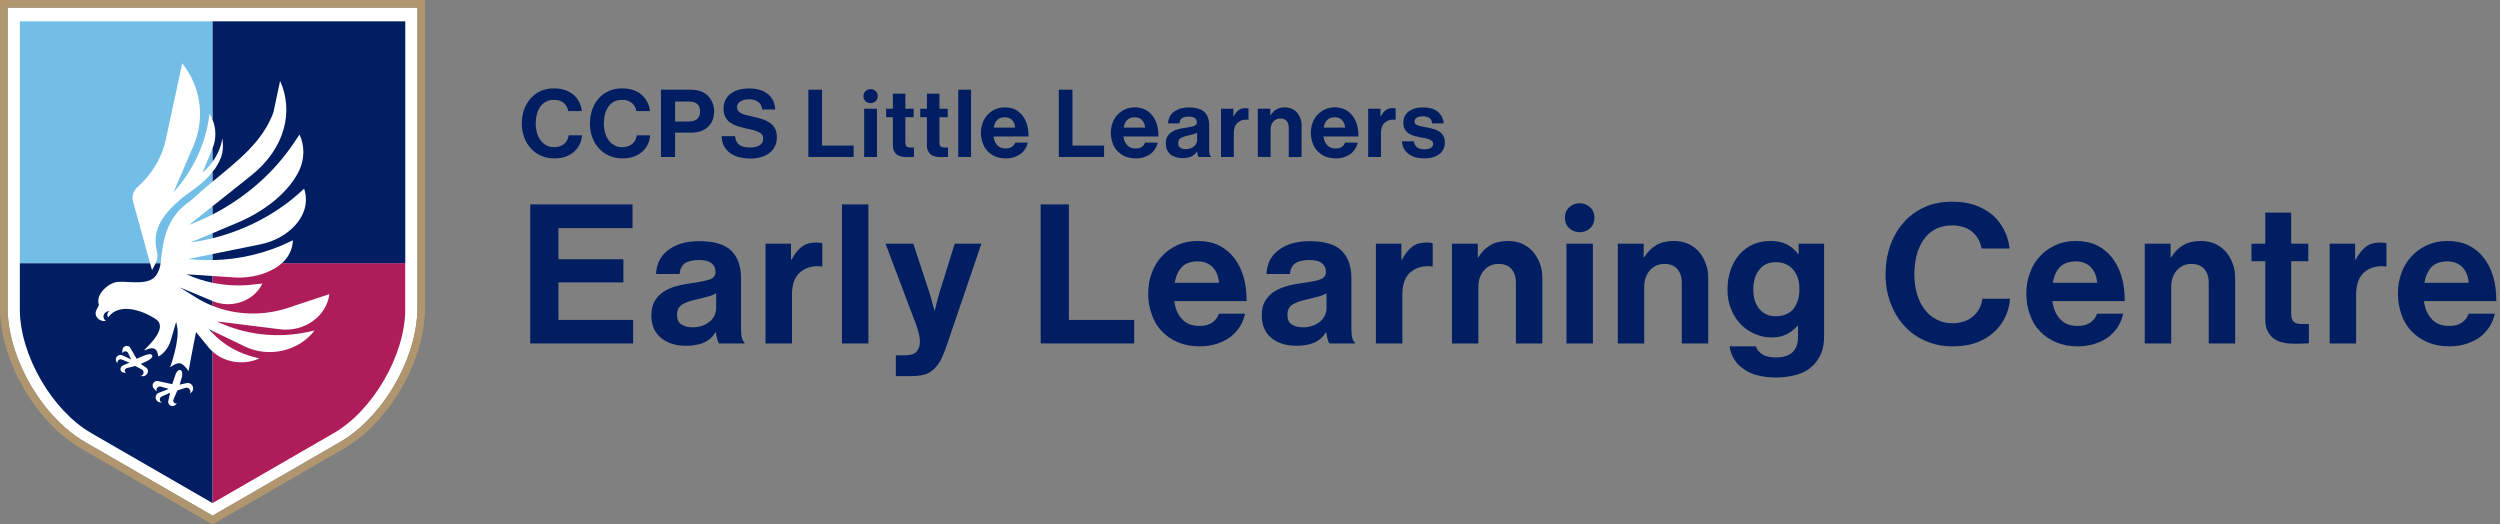 <?xml version="1.0" encoding="UTF-8"?><svg id="Layer_2" xmlns="http://www.w3.org/2000/svg" viewBox="0 0 1028.542 215.771"><rect x="0" y="0" width="1028.542" height="215.771" fill="#808080" stroke="none"/><defs><style>.cls-1{fill:#73bee6;}.cls-2{fill:#fff;}.cls-3{fill:#001e61;}.cls-4{fill:#af966e;}.cls-5{fill:#af1c5a;}</style></defs><g id="Layer_1-2"><g id="Page-1"><g id="logo"><path id="Path" class="cls-2" d="M171.724,126.666c0,9.908-3.296,21.083-9.287,31.451-5.985,10.374-14.011,18.812-22.588,23.766l-52.408,30.259-2.501-1.449-49.907-28.81c-8.577-4.954-16.603-13.391-22.595-23.766-5.992-10.374-9.287-21.543-9.287-31.451V3.149h168.575v123.517Z"/><path id="Path-2" class="cls-5" d="M115.999,108.265c-1.812,1.637-4.076,2.933-6.647,3.923-4.159,1.602-8.674,2.23-13.14,1.937l-8.828-.578v2.78c5.365,1.122,10.946,1.4,16.499.78l4.076-.453c-3.421,7.197-12.667,10.486-20.4,7.253l-.181-.077v1.979c9.719,3.888,20.874,4.264,31.151.843l16.986-5.651c-1.108,9.141-10.346,15.718-20.31,14.471l-25.974-3.24c11.615,5.616,25.159,7.114,38.063,4.215l2.125-.481h0c-6.438,8.507-18.798,11.343-28.684,6.584l-13.349-6.431v.899c4.675,4.898,10.869,8.417,17.829,10.068l1.575.376c-6.626,2.961-14.408,1.707-19.404-2.891v62.372l.063.035,49.907-28.81c16.157-9.322,29.367-32.224,29.367-50.882v-19.035h-50.722v.014Z"/><g id="Group"><path id="Path-3" class="cls-3" d="M87.377,125.802v-1.979l-13.419-5.609,6.494,4.069c2.195,1.386,4.522,2.557,6.926,3.519Z"/><path id="Path-4" class="cls-3" d="M87.377,113.547l-10.625-.69c3.386,1.547,6.953,2.703,10.625,3.47v-2.78Z"/><path id="Path-5" class="cls-3" d="M87.377,137.026v-.899l-1.435-.69c.46.543.941,1.073,1.435,1.589Z"/><path id="Path-6" class="cls-3" d="M87.377,8.779v40.313c1.609,3.762,1.651,8.145.063,11.963l-.063.16v5.421c2.118-2.919,3.546-6.222,4.125-9.705.627,4.926-.125,7.33-1.812,10.458-.655,1.212-1.435,2.355-2.306,3.442v3.964c10.465-8.688,20.644-16.345,25.124-28.615l2.724-12.89c5.511,12.033,2.487,27.577-12.109,39.094l-15.739,12.52v3.365c13.802-7.086,25.459-17.328,33.729-29.771l2.097-3.149c2.014,4.18,2.432,9.991-.564,15.683-4.773,9.051-14.736,16.283-24.741,20.505l-10.514,4.438v2.048c14.004-3.456,26.845-10.277,37.108-19.836l.62-.578c2.097,6.507-.467,12.409-5.511,16.861-3.442,3.038-7.776,5.093-12.43,6.041l-19.787,4.027v2.473c11.064-.216,22.017-2.794,31.931-7.594l1.191-.578h0c-.202,3.964-1.874,7.058-4.501,9.427h50.722V8.779h-79.358Z"/><polygon id="Path-7" class="cls-3" points="87.412 136.142 87.412 136.142 87.377 136.128 87.412 136.142"/><path id="Shape" class="cls-3" d="M85.824,142.949l-5.163-6.347c-1.15,5.393-3.08,16.074-3.08,16.074.118.237-1.777-2.85-3.442-3.205-1.658-.355-4.153,1.658-4.153,1.658,0,0,4.062-11.064,2.891-16.763l-.404-1.958-1.902,6.556-.007-.007c-.16.592-.446,1.54-.822,2.473-1.003,2.494-3.309,4.724-4.508,5.205-.32-.202-.209-2.048-1.247-2.85-1.63-1.421-4.215.523-4.626.327-.376-.181,10.542-8.96,4.717-12.827-5.832-3.867-15.217-6.779-19.557-.752-.55-.718-.467-1.7.209-2.348l.341-.334-.78.23c-1.923.564-2.348,2.878-.718,3.93-2.864.509-5.114-2.118-3.881-4.536l1.031-2.021c-1.644-4.306,3.902-9.106,7.664-9.476,4.438-.432,13.057,1.832,16.046-2.982.899-1.449,1.435-3.059,1.637-4.71h-2.021c-.035.077-.07.153-.105.223l-1.407,2.641-.794-2.864H8.159v19.007c0,18.659,13.217,41.56,29.381,50.882l49.844,28.775v-62.372h0c-.557-.509-1.08-1.045-1.561-1.63ZM60.846,148.362l-2.947,1.366,2.16,1.463c1.679,1.136.599,3.741-1.484,3.574l-.787-.063c1.4-.251,1.77-2.034.564-2.682l-2.703-1.456-3.442.864c-.968.244-1.184,1.484-.341,1.951l-.85-.056c-1.672-.105-1.993-2.292-.439-2.961l2.668-1.157-3.107-1.289c-1.191-.495-2.292.808-1.672,1.881l-.599-1.031c-.899-1.54.899-3.337,2.543-2.55l3.553,1.686.028.035-1.268-2.682c-.474-1.003-1.986-.934-2.453.111l.118-1.477c.139-1.637,2.397-2.188,3.212-.787l2.627,4.543s5.093-2.62,6.076-1.777c.975.836-.091,1.686-1.456,2.494ZM78.738,161.433l-.641.578c.822-1.296-.432-2.898-1.888-2.425l-3.254,1.073-1.54,3.595c-.509.948.397,2.034,1.421,1.707l-.676.634c-1.331,1.247-3.442-.105-2.871-1.832l.711-3.198-3.407,1.512c-1.303.578-1.01,2.418.376,2.71l-1.331-.286c-1.986-.425-2.195-3.17-.3-3.895l4.083-1.575h.049l-3.247-.968c-1.212-.362-2.271.892-1.721,2.027l-1.177-1.184c-1.303-1.31-.098-3.512,1.707-3.121l5.839,1.261,1.442-4.257c.014-.014.808-1.853,1.874-1.561,1.066.293.746,2.585.732,2.689l-1.017,3.344,2.857-.634c2.237-.495,3.665,2.285,1.979,3.804Z"/></g><g id="Group-2"><path id="Path-8" class="cls-1" d="M87.377,98.023v-2.062l-9.009,3.804c3.052-.418,6.055-1.01,9.009-1.742Z"/><path id="Path-9" class="cls-1" d="M83.643,70.746c1.421-1.247,2.662-2.634,3.734-4.111v-5.421l-4.083,9.838.348-.307Z"/><path id="Path-10" class="cls-1" d="M66.085,108.265c.007-.084.028-.167.042-.258.975-9.824,2.592-18.84,12.116-25.284l1.108-.941c2.634-2.459,5.337-4.759,8.026-6.988v-3.964c-2.864,3.567-6.744,6.528-10.688,9.246l-1.498,1.15c-7.539,6.271-13.022,12.91-10.618,22.288.404,1.589.223,3.254-.509,4.752h2.021Z"/><path id="Path-11" class="cls-1" d="M87.377,88.262v-3.365l-9.622,7.657c3.303-1.261,6.514-2.696,9.622-4.292Z"/><path id="Path-12" class="cls-1" d="M54.707,82.828c-.578-2.097.125-4.341,1.853-5.866,5.978-5.274,10.047-12.088,11.642-19.488l6.772-31.437c7.755,9.81,9.483,22.595,4.591,34.001l-8.187,19.097h0c8.228-9.162,13.363-20.282,14.764-31.973l.042-.32c.467.711.864,1.463,1.198,2.243V8.779H8.166v99.48h53.579l-7.037-25.431Z"/><path id="Path-13" class="cls-1" d="M87.377,107.004v-2.473l-9.984,2.034c3.323.362,6.654.502,9.984.439Z"/></g><path id="Shape-2" class="cls-4" d="M0,0v126.666c0,10.451,3.449,22.184,9.712,33.025,6.264,10.848,14.694,19.697,23.745,24.915l49.907,28.81,4.076,2.355,53.99-31.165c9.051-5.219,17.481-14.067,23.738-24.915,6.257-10.841,9.705-22.574,9.705-33.025V0H0ZM171.724,126.666c0,9.908-3.296,21.083-9.287,31.451-5.985,10.374-14.011,18.812-22.588,23.766l-52.408,30.259-2.501-1.449-49.907-28.81c-8.577-4.954-16.603-13.391-22.595-23.766-5.992-10.374-9.287-21.543-9.287-31.451V3.149h168.575v123.517Z"/></g></g><path class="cls-3" d="M260.233,84.097v9.761h-30.481v12.8h26.721v9.521h-26.721v15.44h30.721v9.68h-42.32v-57.201h42.081Z"/><path class="cls-3" d="M295.031,139.379c-.24-.88-.4-1.76-.479-2.64h-.16c-.561.8-1.12,1.521-1.761,2.16-.72.72-1.52,1.28-2.399,1.76-.96.479-2.08.88-3.36,1.12-1.28.32-2.8.48-4.56.48-4.24,0-7.681-1.041-10.32-3.201-2.641-2.159-4-5.279-4-9.359,0-2.24.399-4.16,1.279-5.68.88-1.521,2-2.801,3.521-3.841,1.52-1.04,3.28-1.84,5.28-2.399,2-.561,4.08-.961,6.399-1.281,3.44-.479,5.921-.959,7.521-1.52,1.601-.56,2.4-1.6,2.4-3.12s-.561-2.72-1.681-3.6c-1.199-.88-2.88-1.28-5.2-1.28-2.56,0-4.479.48-5.76,1.359-1.28.961-2,2.4-2.16,4.4h-9.68c.08-1.84.479-3.52,1.199-5.199.721-1.601,1.841-3.041,3.28-4.24,1.44-1.2,3.28-2.24,5.44-2.961,2.16-.72,4.8-1.119,7.76-1.119,6.16,0,10.561,1.279,13.28,3.92,2.641,2.64,4,6.4,4,11.2v20.88c0,3.121.48,4.961,1.44,5.681v.399h-10.48c-.319-.399-.56-1.039-.8-1.92ZM289.111,133.939c1.2-.4,2.16-1.041,3.04-1.76.8-.721,1.44-1.521,1.84-2.48.4-.881.64-1.84.64-2.881v-6.16c-.96.561-2.079,1.041-3.439,1.361-1.36.399-2.8.719-4.16,1.039-2.88.641-5.04,1.36-6.4,2.24-1.359.881-2.08,2.24-2.08,4.16s.561,3.28,1.76,4c1.2.801,2.721,1.2,4.641,1.2,1.52,0,2.96-.24,4.16-.72Z"/><path class="cls-3" d="M325.67,106.818c1.2-2.32,2.641-4.08,4.16-5.279,1.521-1.201,3.521-1.761,5.92-1.761,1.12,0,2,.08,2.561.319v9.521h-.24c-3.6-.4-6.48.399-8.8,2.319-2.32,1.921-3.44,5.04-3.44,9.36v20h-10.88v-41.041h10.479v6.561h.24Z"/><path class="cls-3" d="M357.271,84.097v57.201h-10.881v-57.201h10.881Z"/><path class="cls-3" d="M372.39,146.179c2.16,0,3.76-.48,4.72-1.521.88-1.04,1.36-2.399,1.36-4.08,0-.56-.08-1.12-.16-1.84-.08-.64-.24-1.36-.479-2.24-.24-.88-.561-1.84-.96-3.04-.4-1.12-.96-2.48-1.521-4l-11.04-29.201h11.44l6.08,18.48c.319.961.64,1.92.96,2.961.24,1.039.56,2.08.8,2.96.24,1.04.56,2,.88,3.04h.16c.24-1.04.48-2,.72-3.04.24-.88.48-1.921.801-2.96.239-1.041.56-2,.88-2.961l5.76-18.48h10.96l-14.32,42.082c-.8,2.319-1.6,4.24-2.399,5.76-.88,1.6-1.841,2.88-2.881,3.84-1.119,1.04-2.399,1.76-3.84,2.16-1.52.4-3.28.641-5.36.641h-6.399v-8.561h3.84Z"/><path class="cls-3" d="M439.749,84.097v47.521h26.881v9.68h-38.48v-57.201h11.6Z"/><path class="cls-3" d="M484.63,140.819c-2.641-1.12-4.881-2.64-6.721-4.64-1.84-1.92-3.2-4.24-4.08-6.881-.96-2.64-1.439-5.52-1.439-8.561s.479-5.92,1.52-8.56c.96-2.64,2.32-4.88,4.16-6.8,1.76-1.92,3.92-3.44,6.4-4.561,2.479-1.12,5.2-1.68,8.16-1.68,3.28,0,6.24.56,8.72,1.76,2.48,1.2,4.641,2.96,6.32,5.12s3.04,4.8,3.92,7.761c.88,3.039,1.28,6.399,1.28,10.08h-29.761c.4,3.199,1.521,5.68,3.28,7.52,1.68,1.84,4.08,2.721,7.2,2.721,2.16,0,3.84-.48,5.12-1.36s2.24-2.16,2.8-3.681h10.721c-.4,1.84-1.04,3.521-2,5.121-1.04,1.68-2.32,3.119-3.841,4.319-1.6,1.2-3.439,2.16-5.6,2.88-2.16.721-4.48,1.121-7.12,1.121-3.44,0-6.4-.561-9.04-1.681ZM486.229,109.858c-1.521,1.601-2.48,3.761-2.96,6.48h18.24c-.16-2.64-1.04-4.72-2.56-6.4-1.601-1.601-3.681-2.399-6.16-2.399-2.881,0-5.04.799-6.561,2.319Z"/><path class="cls-3" d="M546.148,139.379c-.24-.88-.4-1.76-.479-2.64h-.16c-.561.8-1.12,1.521-1.761,2.16-.72.72-1.52,1.28-2.399,1.76-.96.479-2.08.88-3.36,1.12-1.28.32-2.8.48-4.56.48-4.24,0-7.681-1.041-10.32-3.201-2.641-2.159-4-5.279-4-9.359,0-2.24.399-4.16,1.279-5.68.88-1.521,2-2.801,3.521-3.841,1.52-1.04,3.28-1.84,5.28-2.399,2-.561,4.08-.961,6.399-1.281,3.44-.479,5.921-.959,7.521-1.52,1.601-.56,2.4-1.6,2.4-3.12s-.561-2.72-1.681-3.6c-1.199-.88-2.88-1.28-5.2-1.28-2.56,0-4.479.48-5.76,1.359-1.28.961-2,2.4-2.16,4.4h-9.68c.08-1.84.479-3.52,1.199-5.199.721-1.601,1.841-3.041,3.28-4.24,1.44-1.2,3.28-2.24,5.44-2.961,2.16-.72,4.8-1.119,7.76-1.119,6.16,0,10.561,1.279,13.28,3.92,2.641,2.64,4,6.4,4,11.2v20.88c0,3.121.48,4.961,1.44,5.681v.399h-10.48c-.319-.399-.56-1.039-.8-1.92ZM540.229,133.939c1.2-.4,2.16-1.041,3.04-1.76.8-.721,1.44-1.521,1.84-2.48.4-.881.64-1.84.64-2.881v-6.16c-.96.561-2.079,1.041-3.439,1.361-1.36.399-2.8.719-4.16,1.039-2.88.641-5.04,1.36-6.4,2.24-1.359.881-2.08,2.24-2.08,4.16s.561,3.28,1.76,4c1.2.801,2.721,1.2,4.641,1.2,1.52,0,2.96-.24,4.16-.72Z"/><path class="cls-3" d="M576.787,106.818c1.2-2.32,2.641-4.08,4.16-5.279,1.521-1.201,3.521-1.761,5.92-1.761,1.12,0,2,.08,2.561.319v9.521h-.24c-3.6-.4-6.48.399-8.8,2.319-2.32,1.921-3.44,5.04-3.44,9.36v20h-10.88v-41.041h10.479v6.561h.24Z"/><path class="cls-3" d="M608.228,105.858c1.36-2.239,3.04-3.92,5.04-5.04,1.92-1.12,4.32-1.68,7.12-1.68,2.16,0,4.08.4,5.84,1.119,1.681.801,3.2,1.841,4.4,3.201,1.2,1.359,2.16,3.039,2.88,4.879.721,1.841,1.04,3.921,1.04,6.16v26.801h-10.88v-25.2c0-2.239-.641-4.08-1.84-5.44-1.2-1.359-2.96-2.08-5.28-2.08-2.4,0-4.4.881-5.92,2.561-1.601,1.76-2.4,4.08-2.4,6.88v23.28h-10.88v-41.041h10.64v5.601h.24Z"/><path class="cls-3" d="M645.586,85.298c1.2-1.12,2.641-1.68,4.32-1.68s3.12.56,4.32,1.68,1.76,2.56,1.76,4.24c0,1.761-.56,3.2-1.76,4.32s-2.64,1.68-4.32,1.68-3.12-.56-4.32-1.68c-1.199-1.12-1.76-2.56-1.76-4.32,0-1.681.561-3.12,1.76-4.24ZM655.347,100.258v41.041h-10.88v-41.041h10.88Z"/><path class="cls-3" d="M676.467,105.858c1.36-2.239,3.04-3.92,5.04-5.04,1.92-1.12,4.32-1.68,7.12-1.68,2.16,0,4.08.4,5.84,1.119,1.681.801,3.2,1.841,4.4,3.201,1.2,1.359,2.16,3.039,2.88,4.879.721,1.841,1.04,3.921,1.04,6.16v26.801h-10.88v-25.2c0-2.239-.641-4.08-1.84-5.44-1.2-1.359-2.96-2.08-5.28-2.08-2.4,0-4.4.881-5.92,2.561-1.601,1.76-2.4,4.08-2.4,6.88v23.28h-10.88v-41.041h10.64v5.601h.24Z"/><path class="cls-3" d="M717.427,151.859c-3.28-2.24-5.28-5.359-5.84-9.359h10.8c.4,1.279,1.28,2.319,2.561,3.199,1.199.881,3.12,1.36,5.68,1.36,6.08,0,9.12-2.88,9.12-8.561v-4.479h-.24c-1.199,1.359-2.64,2.56-4.319,3.439-1.681.881-3.761,1.36-6.4,1.36-2.32,0-4.48-.479-6.641-1.36-2.16-.88-4.08-2.16-5.76-3.84s-3.04-3.68-4.08-6.16c-1.04-2.4-1.6-5.12-1.6-8.24,0-3.04.479-5.84,1.359-8.32s2.08-4.561,3.681-6.32c1.52-1.76,3.439-3.119,5.6-4.08,2.16-.88,4.48-1.359,7.12-1.359,2.561,0,4.8.479,6.721,1.439,1.84.961,3.439,2.32,4.64,4h.16v-4.32h10.48v37.922c0,2.879-.4,5.359-1.28,7.359s-2.08,3.76-3.601,5.121c-1.68,1.6-3.84,2.799-6.399,3.52-2.561.72-5.36,1.12-8.4,1.12-5.681,0-10.08-1.12-13.36-3.44ZM735.027,129.219c1.2-.56,2.24-1.359,3.04-2.4.72-1.039,1.28-2.159,1.68-3.52.4-1.359.561-2.8.561-4.32s-.16-2.96-.561-4.32c-.399-1.359-1.04-2.479-1.84-3.52s-1.84-1.84-3.04-2.4c-1.2-.56-2.641-.88-4.32-.88-2.8,0-4.96.96-6.64,2.96-1.681,2-2.561,4.801-2.561,8.24,0,3.521.88,6.24,2.561,8.16,1.68,1.92,3.92,2.881,6.72,2.881,1.68,0,3.2-.32,4.4-.881Z"/><path class="cls-3" d="M792.227,140.26c-3.44-1.44-6.32-3.521-8.72-6.16-2.48-2.641-4.32-5.761-5.681-9.361-1.36-3.6-2.08-7.52-2.08-11.84,0-4.24.641-8.16,1.92-11.84,1.28-3.6,3.12-6.801,5.521-9.521,2.32-2.64,5.2-4.8,8.64-6.319,3.36-1.521,7.12-2.24,11.36-2.24,3.521,0,6.641.479,9.44,1.439,2.8,1.04,5.2,2.4,7.2,4.08,2,1.76,3.521,3.84,4.72,6.16,1.2,2.32,1.921,4.881,2.24,7.6h-11.52c-.561-2.879-1.841-5.199-3.921-6.959-2.08-1.681-4.8-2.561-8.16-2.561-2.64,0-4.96.48-6.88,1.52-2,1.041-3.6,2.48-4.88,4.32s-2.24,3.92-2.88,6.4c-.641,2.48-.96,5.12-.96,7.92,0,2.961.399,5.601,1.119,8.08.721,2.48,1.761,4.561,3.12,6.32,1.36,1.84,2.961,3.2,4.961,4.16,1.92,1.04,4.08,1.52,6.479,1.52,3.44,0,6.24-.959,8.48-2.799,2.16-1.841,3.44-4.24,3.84-7.281h11.36c-.16,2.561-.8,4.961-1.84,7.281-1.04,2.319-2.561,4.399-4.48,6.24-2,1.84-4.319,3.359-7.12,4.399-2.8,1.12-6.24,1.681-10.24,1.681s-7.68-.721-11.04-2.24Z"/><path class="cls-3" d="M845.905,140.819c-2.641-1.12-4.881-2.64-6.721-4.64-1.84-1.92-3.2-4.24-4.08-6.881-.96-2.64-1.439-5.52-1.439-8.561s.479-5.92,1.52-8.56c.96-2.64,2.32-4.88,4.16-6.8,1.76-1.92,3.92-3.44,6.4-4.561,2.479-1.12,5.2-1.68,8.16-1.68,3.28,0,6.24.56,8.72,1.76,2.48,1.2,4.641,2.96,6.32,5.12s3.04,4.8,3.92,7.761c.88,3.039,1.28,6.399,1.28,10.08h-29.761c.4,3.199,1.521,5.68,3.28,7.52,1.68,1.84,4.08,2.721,7.2,2.721,2.16,0,3.84-.48,5.12-1.36s2.24-2.16,2.8-3.681h10.721c-.4,1.84-1.04,3.521-2,5.121-1.04,1.68-2.32,3.119-3.841,4.319-1.6,1.2-3.439,2.16-5.6,2.88-2.16.721-4.48,1.121-7.12,1.121-3.44,0-6.4-.561-9.04-1.681ZM847.505,109.858c-1.521,1.601-2.48,3.761-2.96,6.48h18.24c-.16-2.64-1.04-4.72-2.56-6.4-1.601-1.601-3.681-2.399-6.16-2.399-2.881,0-5.04.799-6.561,2.319Z"/><path class="cls-3" d="M893.264,105.858c1.36-2.239,3.04-3.92,5.04-5.04,1.92-1.12,4.32-1.68,7.12-1.68,2.16,0,4.08.4,5.84,1.119,1.681.801,3.2,1.841,4.4,3.201,1.2,1.359,2.16,3.039,2.88,4.879.721,1.841,1.04,3.921,1.04,6.16v26.801h-10.88v-25.2c0-2.239-.641-4.08-1.84-5.44-1.2-1.359-2.96-2.08-5.28-2.08-2.4,0-4.4.881-5.92,2.561-1.601,1.76-2.4,4.08-2.4,6.88v23.28h-10.88v-41.041h10.64v5.601h.24Z"/><path class="cls-3" d="M931.983,100.258v-12.8h10.641v12.8h7.04v7.201h-7.04v21.76c0,1.521.4,2.641,1.12,3.2s1.76.88,2.96.88h2.08c.4,0,.72,0,1.12-.08v8c-.561.08-1.12.08-1.76.08-.561.08-1.28.08-2.16.08h-2.881c-1.359,0-2.64-.16-3.92-.479-1.359-.24-2.56-.8-3.6-1.521-1.04-.72-1.92-1.76-2.561-3.039-.72-1.281-1.04-2.881-1.04-4.801v-24.08h-5.68v-7.201h5.68Z"/><path class="cls-3" d="M969.183,106.818c1.2-2.32,2.641-4.08,4.16-5.279,1.521-1.201,3.521-1.761,5.92-1.761,1.12,0,2,.08,2.561.319v9.521h-.24c-3.601-.4-6.48.399-8.8,2.319-2.32,1.921-3.44,5.04-3.44,9.36v20h-10.88v-41.041h10.479v6.561h.24Z"/><path class="cls-3" d="M998.783,140.819c-2.641-1.12-4.881-2.64-6.721-4.64-1.84-1.92-3.2-4.24-4.08-6.881-.96-2.64-1.439-5.52-1.439-8.561s.479-5.92,1.52-8.56c.96-2.64,2.32-4.88,4.16-6.8,1.76-1.92,3.92-3.44,6.4-4.561,2.479-1.12,5.2-1.68,8.16-1.68,3.28,0,6.24.56,8.72,1.76,2.48,1.2,4.641,2.96,6.32,5.12s3.04,4.8,3.92,7.761c.88,3.039,1.28,6.399,1.28,10.08h-29.761c.4,3.199,1.521,5.68,3.28,7.52,1.68,1.84,4.08,2.721,7.2,2.721,2.16,0,3.84-.48,5.12-1.36s2.24-2.16,2.8-3.681h10.721c-.4,1.84-1.04,3.521-2,5.121-1.04,1.68-2.32,3.119-3.841,4.319-1.6,1.2-3.439,2.16-5.6,2.88-2.16.721-4.48,1.121-7.12,1.121-3.44,0-6.4-.561-9.04-1.681ZM1000.383,109.858c-1.521,1.601-2.48,3.761-2.96,6.48h18.24c-.16-2.64-1.04-4.72-2.56-6.4-1.601-1.601-3.681-2.399-6.16-2.399-2.881,0-5.04.799-6.561,2.319Z"/><path class="cls-3" d="M222.655,64.078c-1.664-.697-3.058-1.703-4.219-2.98-1.2-1.277-2.091-2.787-2.749-4.529s-1.007-3.639-1.007-5.729c0-2.052.31-3.948.93-5.729.619-1.742,1.51-3.29,2.671-4.606,1.123-1.277,2.517-2.323,4.181-3.058,1.626-.736,3.445-1.084,5.497-1.084,1.703,0,3.213.232,4.568.696,1.354.503,2.516,1.161,3.483,1.974.968.853,1.704,1.859,2.284,2.981.581,1.122.93,2.361,1.084,3.678h-5.574c-.271-1.394-.891-2.517-1.897-3.368-1.006-.812-2.322-1.238-3.948-1.238-1.277,0-2.4.232-3.329.735-.968.503-1.742,1.2-2.361,2.091-.619.89-1.084,1.896-1.394,3.096-.31,1.201-.465,2.479-.465,3.833,0,1.433.193,2.71.542,3.91s.852,2.206,1.51,3.058c.658.891,1.433,1.549,2.4,2.014.929.503,1.975.735,3.136.735,1.664,0,3.02-.465,4.104-1.354,1.045-.891,1.664-2.053,1.857-3.523h5.497c-.077,1.238-.387,2.4-.89,3.523-.504,1.122-1.239,2.129-2.168,3.02-.968.89-2.091,1.625-3.445,2.129-1.355.541-3.02.812-4.955.812s-3.717-.348-5.343-1.084Z"/><path class="cls-3" d="M250.679,64.078c-1.664-.697-3.058-1.703-4.219-2.98-1.2-1.277-2.091-2.787-2.749-4.529s-1.007-3.639-1.007-5.729c0-2.052.31-3.948.93-5.729.619-1.742,1.51-3.29,2.671-4.606,1.123-1.277,2.517-2.323,4.181-3.058,1.626-.736,3.445-1.084,5.497-1.084,1.703,0,3.213.232,4.568.696,1.354.503,2.516,1.161,3.483,1.974.968.853,1.704,1.859,2.284,2.981.581,1.122.93,2.361,1.084,3.678h-5.574c-.271-1.394-.891-2.517-1.897-3.368-1.006-.812-2.322-1.238-3.948-1.238-1.277,0-2.4.232-3.329.735-.968.503-1.742,1.2-2.361,2.091-.619.89-1.084,1.896-1.394,3.096-.31,1.201-.465,2.479-.465,3.833,0,1.433.193,2.71.542,3.91s.852,2.206,1.51,3.058c.658.891,1.433,1.549,2.4,2.014.929.503,1.975.735,3.136.735,1.664,0,3.02-.465,4.104-1.354,1.045-.891,1.664-2.053,1.857-3.523h5.497c-.077,1.238-.387,2.4-.89,3.523-.504,1.122-1.239,2.129-2.168,3.02-.968.89-2.091,1.625-3.445,2.129-1.355.541-3.02.812-4.955.812s-3.717-.348-5.343-1.084Z"/><path class="cls-3" d="M284.083,36.902c1.626,0,3.02.232,4.22.658,1.2.465,2.207,1.123,3.02,1.936.774.813,1.394,1.742,1.819,2.787.426,1.046.658,2.246.658,3.523,0,1.316-.193,2.516-.619,3.561-.426,1.084-1.045,2.014-1.819,2.749-.813.774-1.781,1.354-2.903,1.78-1.161.426-2.478.658-3.91.658h-6.813v10.027h-5.807v-27.68h12.155ZM283.541,49.987c1.472,0,2.594-.388,3.368-1.122.735-.736,1.123-1.742,1.123-3.02,0-1.316-.388-2.323-1.161-3.02-.774-.697-1.858-1.046-3.252-1.046h-5.885v8.207h5.807Z"/><path class="cls-3" d="M300.146,62.801c-2.052-1.587-3.136-3.832-3.252-6.774h5.497c.193,1.665.812,2.864,1.78,3.562.968.735,2.478,1.084,4.452,1.084.735,0,1.394-.078,2.052-.193.658-.117,1.2-.349,1.703-.619.503-.271.891-.658,1.2-1.123.271-.426.426-.969.426-1.626s-.155-1.239-.465-1.665c-.349-.426-.812-.812-1.394-1.123-.58-.27-1.316-.541-2.129-.773-.852-.193-1.819-.426-2.864-.658-1.239-.271-2.439-.619-3.562-.968-1.162-.349-2.168-.813-3.02-1.394-.891-.58-1.588-1.355-2.091-2.284-.542-.929-.812-2.129-.812-3.562,0-1.354.271-2.555.812-3.6.503-1.045,1.238-1.896,2.207-2.594.929-.697,2.051-1.239,3.329-1.588,1.277-.348,2.709-.503,4.258-.503,3.136,0,5.652.735,7.549,2.206,1.896,1.472,2.942,3.601,3.136,6.427h-5.381c-.155-1.394-.735-2.438-1.703-3.136s-2.207-1.045-3.64-1.045c-1.51,0-2.748.31-3.639.891-.891.58-1.354,1.393-1.354,2.361,0,.58.116,1.045.387,1.393.232.388.619.736,1.123,1.008.503.271,1.122.541,1.858.734.735.193,1.625.426,2.671.658,1.432.311,2.748.658,4.025,1.007,1.239.388,2.323.891,3.291,1.51.929.62,1.664,1.394,2.206,2.361s.813,2.168.813,3.678c0,1.394-.271,2.632-.813,3.716-.542,1.123-1.277,2.014-2.245,2.749s-2.09,1.315-3.406,1.703-2.749.581-4.297.581c-3.755,0-6.658-.812-8.71-2.4Z"/><path class="cls-3" d="M338.194,36.902v22.995h13.007v4.685h-18.62v-27.68h5.613Z"/><path class="cls-3" d="M356.075,37.483c.581-.542,1.277-.813,2.091-.813s1.51.271,2.09.813c.581.542.852,1.239.852,2.052,0,.852-.271,1.549-.852,2.09-.58.543-1.277.813-2.09.813s-1.51-.271-2.091-.813c-.58-.541-.852-1.238-.852-2.09,0-.812.271-1.51.852-2.052ZM360.798,44.722v19.859h-5.265v-19.859h5.265Z"/><path class="cls-3" d="M367.339,44.722v-6.193h5.149v6.193h3.406v3.484h-3.406v10.529c0,.735.193,1.277.542,1.549.348.271.852.426,1.432.426h1.007c.193,0,.349,0,.542-.039v3.871c-.271.039-.542.039-.852.039-.271.038-.619.038-1.045.038h-1.394c-.658,0-1.278-.077-1.897-.231-.658-.117-1.238-.388-1.742-.736-.503-.348-.929-.852-1.238-1.471-.349-.619-.504-1.395-.504-2.322v-11.652h-2.748v-3.484h2.748Z"/><path class="cls-3" d="M381.351,44.722v-6.193h5.149v6.193h3.406v3.484h-3.406v10.529c0,.735.193,1.277.542,1.549.348.271.852.426,1.432.426h1.007c.193,0,.349,0,.542-.039v3.871c-.271.039-.542.039-.852.039-.271.038-.619.038-1.045.038h-1.394c-.658,0-1.278-.077-1.897-.231-.658-.117-1.238-.388-1.742-.736-.503-.348-.929-.852-1.238-1.471-.349-.619-.504-1.395-.504-2.322v-11.652h-2.748v-3.484h2.748Z"/><path class="cls-3" d="M399.505,36.902v27.68h-5.266v-27.68h5.266Z"/><path class="cls-3" d="M409.49,64.349c-1.277-.543-2.361-1.277-3.252-2.246-.89-.929-1.548-2.051-1.974-3.328-.465-1.277-.697-2.672-.697-4.143s.232-2.865.735-4.143c.465-1.277,1.123-2.361,2.014-3.29.852-.929,1.896-1.665,3.097-2.206,1.2-.543,2.517-.813,3.948-.813,1.588,0,3.02.271,4.22.852s2.245,1.433,3.059,2.478c.812,1.045,1.471,2.322,1.896,3.755.426,1.472.619,3.097.619,4.878h-14.4c.193,1.549.735,2.748,1.587,3.639.813.891,1.975,1.316,3.484,1.316,1.045,0,1.858-.232,2.478-.658s1.084-1.045,1.354-1.781h5.188c-.193.891-.503,1.703-.968,2.479-.503.812-1.122,1.51-1.858,2.09-.773.58-1.664,1.045-2.709,1.394-1.046.349-2.168.542-3.445.542-1.665,0-3.098-.271-4.375-.812ZM410.265,49.367c-.735.775-1.2,1.82-1.433,3.137h8.826c-.077-1.277-.503-2.284-1.238-3.098-.774-.773-1.781-1.161-2.98-1.161-1.395,0-2.439.388-3.175,1.122Z"/><path class="cls-3" d="M441.229,36.902v22.995h13.007v4.685h-18.62v-27.68h5.613Z"/><path class="cls-3" d="M462.944,64.349c-1.277-.543-2.361-1.277-3.252-2.246-.89-.929-1.548-2.051-1.974-3.328-.465-1.277-.697-2.672-.697-4.143s.232-2.865.735-4.143c.465-1.277,1.123-2.361,2.014-3.29.852-.929,1.896-1.665,3.097-2.206,1.2-.543,2.517-.813,3.948-.813,1.588,0,3.02.271,4.22.852s2.245,1.433,3.059,2.478c.812,1.045,1.471,2.322,1.896,3.755.426,1.472.619,3.097.619,4.878h-14.4c.193,1.549.735,2.748,1.587,3.639.813.891,1.975,1.316,3.484,1.316,1.045,0,1.858-.232,2.478-.658s1.084-1.045,1.354-1.781h5.188c-.193.891-.503,1.703-.968,2.479-.503.812-1.122,1.51-1.858,2.09-.773.58-1.664,1.045-2.709,1.394-1.046.349-2.168.542-3.445.542-1.665,0-3.098-.271-4.375-.812ZM463.719,49.367c-.735.775-1.2,1.82-1.433,3.137h8.826c-.077-1.277-.503-2.284-1.238-3.098-.774-.773-1.781-1.161-2.98-1.161-1.395,0-2.439.388-3.175,1.122Z"/><path class="cls-3" d="M492.711,63.652c-.116-.426-.193-.852-.232-1.277h-.077c-.271.387-.542.735-.853,1.045-.348.349-.735.619-1.161.852-.464.232-1.006.426-1.626.543-.619.154-1.354.231-2.206.231-2.052,0-3.717-.503-4.994-1.548s-1.936-2.555-1.936-4.529c0-1.084.193-2.014.619-2.749s.968-1.354,1.704-1.858c.735-.503,1.587-.891,2.555-1.161s1.975-.464,3.097-.619c1.665-.232,2.865-.465,3.639-.735.774-.271,1.162-.774,1.162-1.51s-.271-1.316-.813-1.742c-.58-.426-1.394-.619-2.517-.619-1.238,0-2.167.232-2.787.658-.619.465-.968,1.161-1.045,2.129h-4.684c.038-.891.231-1.703.58-2.517.349-.774.891-1.471,1.587-2.052.697-.58,1.588-1.084,2.633-1.432,1.045-.35,2.322-.543,3.755-.543,2.98,0,5.11.62,6.426,1.897,1.278,1.277,1.937,3.097,1.937,5.419v10.104c0,1.51.231,2.399.696,2.749v.193h-5.071c-.154-.193-.271-.504-.387-.93ZM489.846,61.019c.581-.193,1.046-.503,1.472-.852.387-.348.696-.734.89-1.199.194-.426.311-.891.311-1.395v-2.98c-.465.271-1.007.504-1.665.658-.658.193-1.354.349-2.013.504-1.394.309-2.439.658-3.098,1.084s-1.006,1.084-1.006,2.012.271,1.588.852,1.936c.58.388,1.316.582,2.245.582.735,0,1.433-.117,2.013-.35Z"/><path class="cls-3" d="M507.533,47.896c.581-1.122,1.277-1.975,2.013-2.555.736-.58,1.704-.852,2.865-.852.542,0,.968.039,1.238.154v4.607h-.116c-1.742-.193-3.136.193-4.258,1.123-1.123.929-1.665,2.438-1.665,4.529v9.678h-5.265v-19.859h5.071v3.174h.116Z"/><path class="cls-3" d="M522.745,47.431c.658-1.083,1.472-1.896,2.439-2.438.929-.543,2.09-.813,3.445-.813,1.045,0,1.974.193,2.825.542.813.387,1.549.891,2.13,1.549.58.658,1.045,1.471,1.394,2.361s.503,1.896.503,2.98v12.969h-5.265v-12.195c0-1.083-.31-1.974-.891-2.632-.58-.657-1.432-1.007-2.555-1.007-1.161,0-2.129.426-2.864,1.239-.774.852-1.162,1.974-1.162,3.329v11.266h-5.265v-19.859h5.148v2.709h.116Z"/><path class="cls-3" d="M545.233,64.349c-1.277-.543-2.361-1.277-3.252-2.246-.89-.929-1.548-2.051-1.974-3.328-.465-1.277-.697-2.672-.697-4.143s.232-2.865.735-4.143c.465-1.277,1.123-2.361,2.014-3.29.852-.929,1.896-1.665,3.097-2.206,1.2-.543,2.517-.813,3.948-.813,1.588,0,3.02.271,4.22.852s2.245,1.433,3.059,2.478c.812,1.045,1.471,2.322,1.896,3.755.426,1.472.619,3.097.619,4.878h-14.4c.193,1.549.735,2.748,1.587,3.639.813.891,1.975,1.316,3.484,1.316,1.045,0,1.858-.232,2.478-.658s1.084-1.045,1.354-1.781h5.188c-.193.891-.503,1.703-.968,2.479-.503.812-1.122,1.51-1.858,2.09-.773.58-1.664,1.045-2.709,1.394-1.046.349-2.168.542-3.445.542-1.665,0-3.098-.271-4.375-.812ZM546.008,49.367c-.735.775-1.2,1.82-1.433,3.137h8.826c-.077-1.277-.503-2.284-1.238-3.098-.774-.773-1.781-1.161-2.98-1.161-1.395,0-2.439.388-3.175,1.122Z"/><path class="cls-3" d="M568.07,47.896c.581-1.122,1.277-1.975,2.013-2.555.736-.58,1.704-.852,2.865-.852.542,0,.968.039,1.238.154v4.607h-.116c-1.742-.193-3.136.193-4.258,1.123-1.123.929-1.665,2.438-1.665,4.529v9.678h-5.265v-19.859h5.071v3.174h.116Z"/><path class="cls-3" d="M579.373,63.226c-1.588-1.277-2.439-2.941-2.594-5.071h4.877c.194,1.161.658,2.013,1.433,2.517.735.503,1.703.773,2.903.773,1.161,0,2.052-.193,2.71-.619.619-.426.929-.967.929-1.664,0-.465-.154-.852-.426-1.123-.31-.271-.696-.503-1.161-.697-.503-.193-1.045-.348-1.664-.464l-1.975-.349c-.891-.193-1.781-.387-2.594-.619-.852-.232-1.587-.58-2.245-1.006s-1.2-1.008-1.587-1.704c-.427-.696-.62-1.587-.62-2.671s.193-2.014.62-2.826c.426-.773,1.006-1.432,1.741-1.975.736-.503,1.588-.89,2.556-1.16.968-.271,2.052-.388,3.174-.388,2.633,0,4.646.581,6.078,1.78,1.432,1.2,2.245,2.787,2.438,4.801h-4.762c-.116-1.084-.503-1.858-1.161-2.284s-1.549-.62-2.671-.62c-1.045,0-1.858.194-2.478.543-.619.387-.929.929-.929,1.664,0,.426.154.774.464,1.007.31.271.735.464,1.239.619.503.194,1.084.31,1.742.426.657.116,1.315.232,2.013.388.812.193,1.664.387,2.517.619.812.232,1.587.58,2.245,1.006.658.465,1.2,1.046,1.626,1.781s.619,1.703.619,2.865c0,1.006-.193,1.896-.619,2.67-.426.813-.968,1.472-1.704,2.014-.735.542-1.626.968-2.632,1.238-1.045.311-2.168.465-3.407.465-2.903,0-5.109-.658-6.696-1.936Z"/></g></svg>